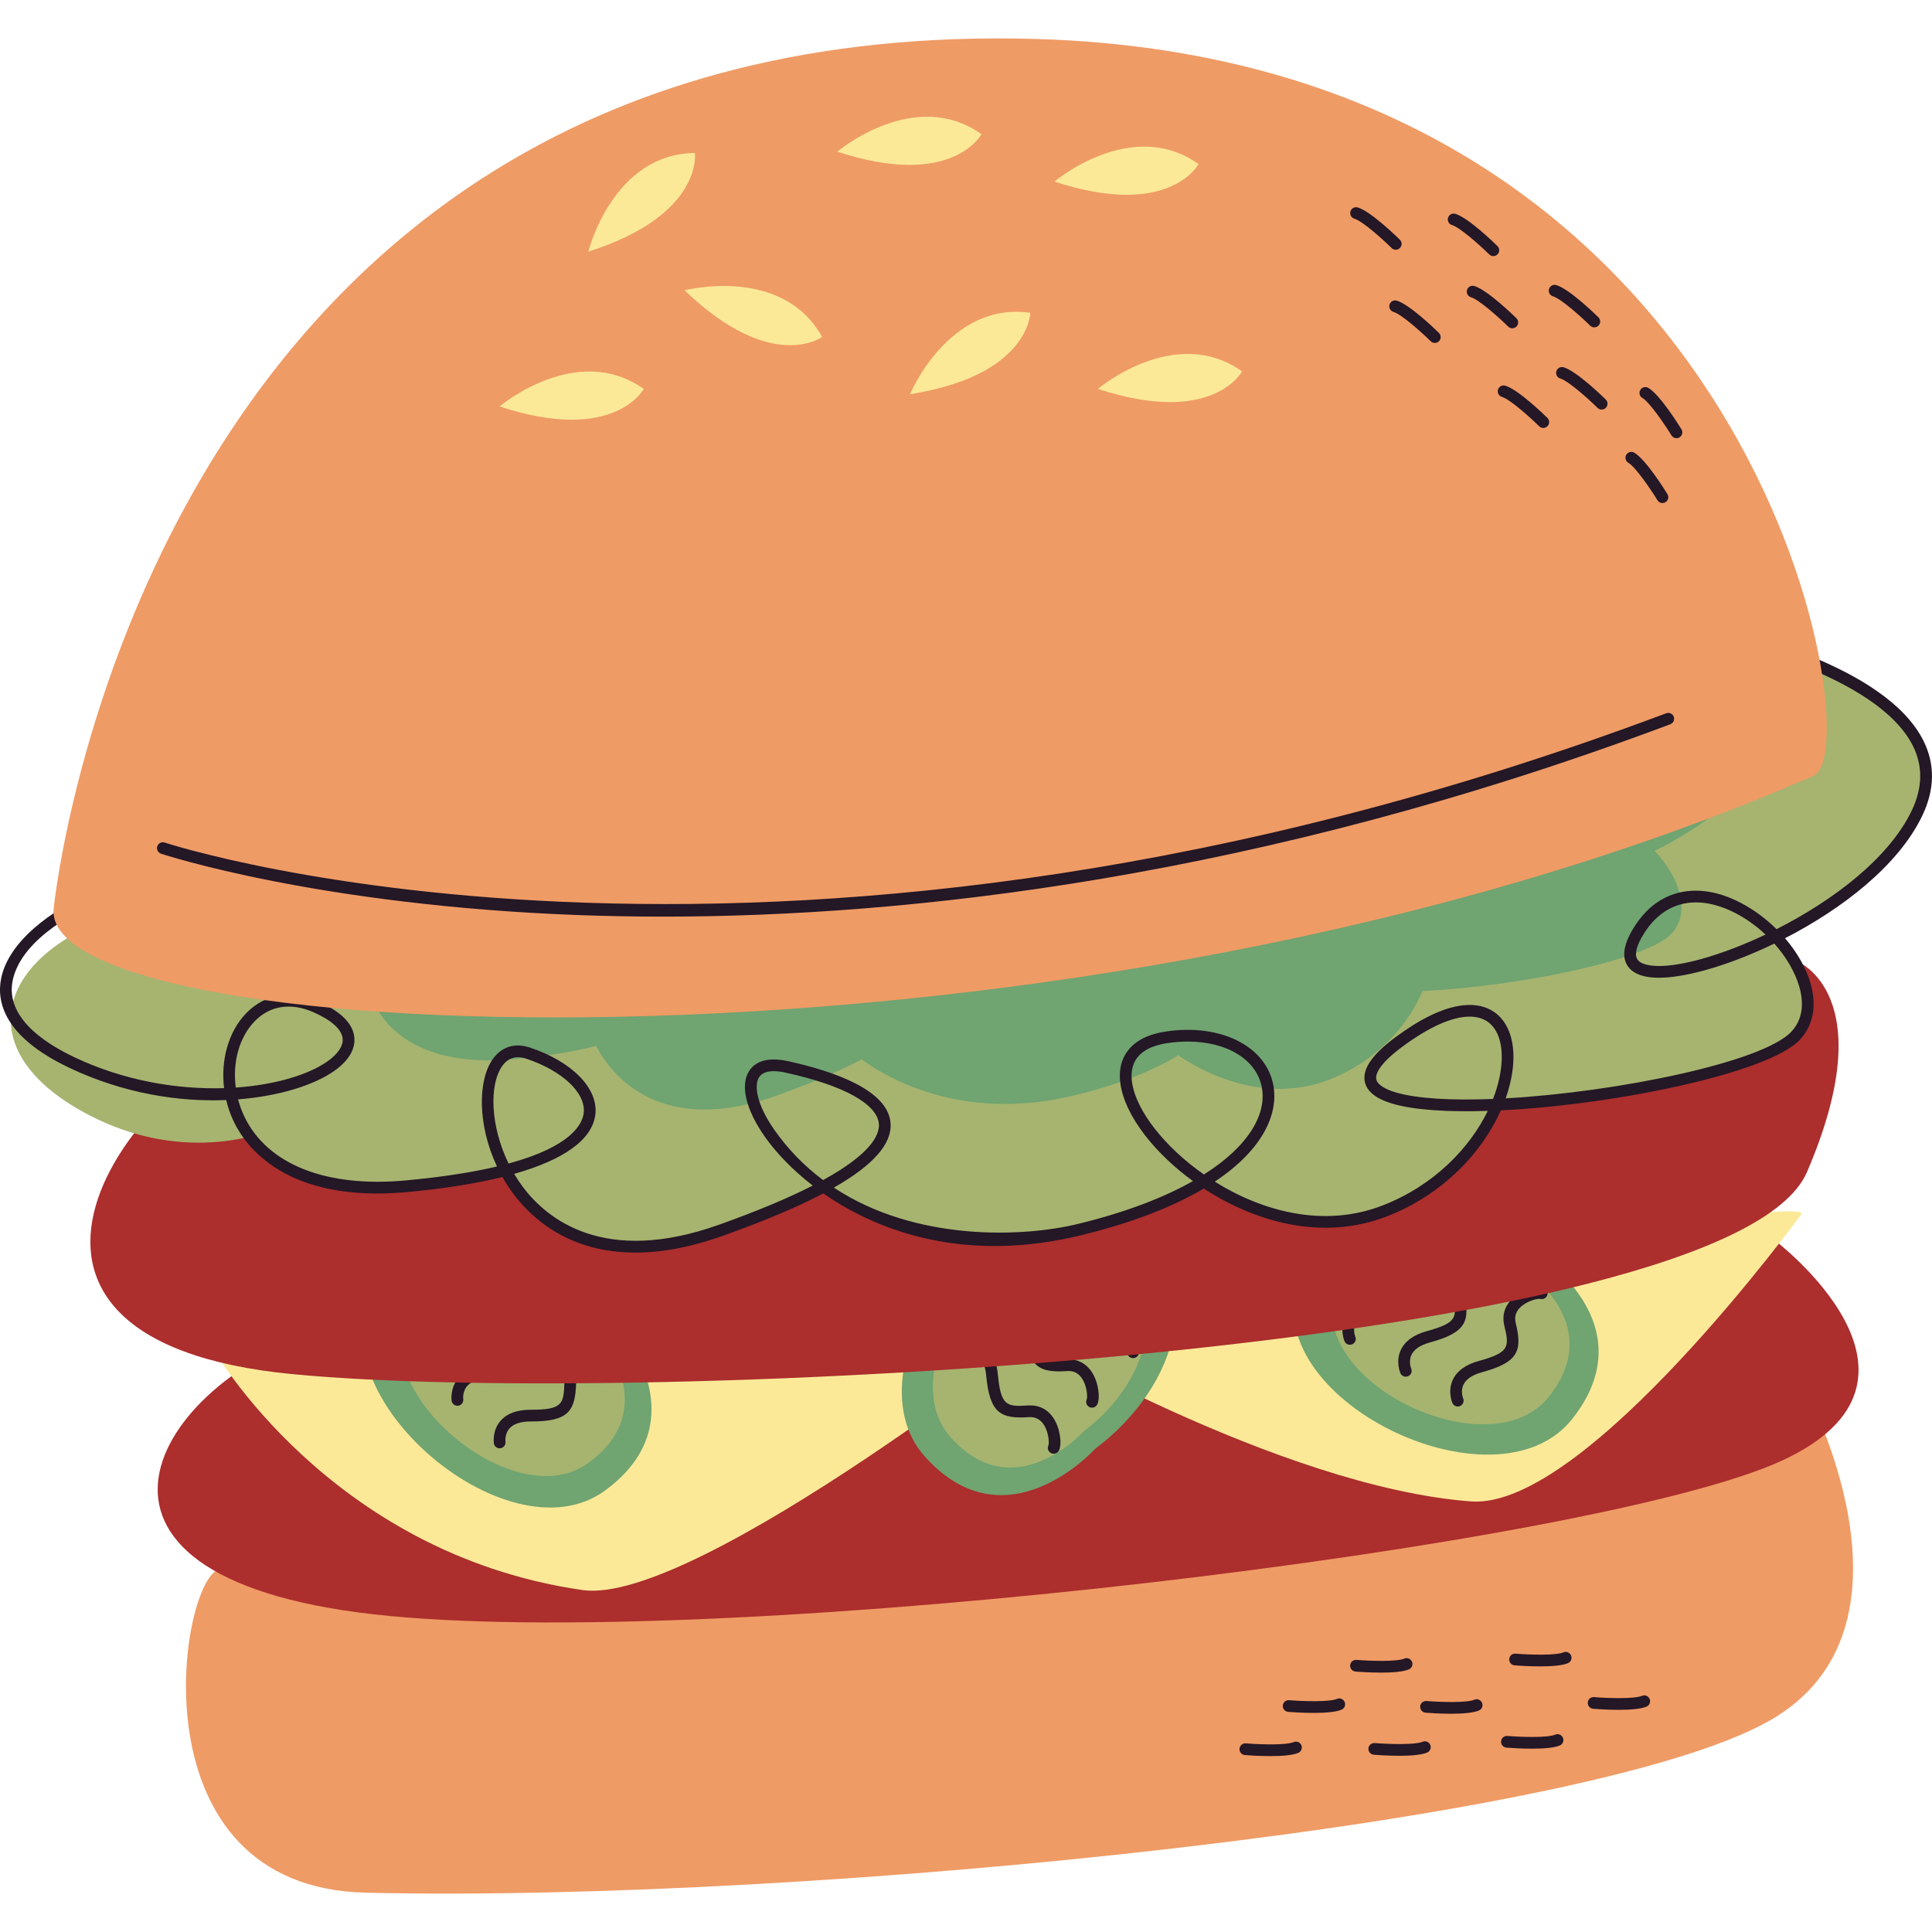 <?xml version="1.0" encoding="UTF-8"?>
<!-- Generator: Adobe Illustrator 25.2.0, SVG Export Plug-In . SVG Version: 6.00 Build 0)  -->
<svg xmlns="http://www.w3.org/2000/svg" xmlns:xlink="http://www.w3.org/1999/xlink" version="1.1" id="Capa_1" x="0px" y="0px" viewBox="0 0 512 512" style="enable-background:new 0 0 512 512;" xml:space="preserve" width="512" height="512">
<g>
	<path style="fill:#EF9B65;" d="M478.299,367.959c0,0,33.124,61.203-7.3,86.808c-44.742,28.339-256.825,49.542-374.026,46.818   c-61.66-1.433-49.692-81.249-39.175-85.626C71.552,410.233,478.299,367.959,478.299,367.959z"/>
	<path style="fill:#AC2E2D;" d="M470.33,328.7c0,0,48.67,36.846,1.886,58.389c-48.656,22.405-275.387,50.104-369.041,41.158   c-93.654-8.946-63.237-60.283-19.809-74.9S455.764,291.218,470.33,328.7z"/>
	<path style="fill:#FBE998;" d="M477.548,321.562c0,0-57.307,78.6-87.692,76.332c-50.835-3.795-121.042-45.273-121.042-45.273   S474.314,316.103,477.548,321.562z"/>
	<path style="fill:#FBE998;" d="M281.515,348.717c0,0-96.999,77.006-127.157,72.662c-67.316-9.696-98.146-64.35-98.146-64.35   S278.648,343.058,281.515,348.717z"/>
	<g>
		<path style="fill:#70A471;" d="M406.998,331.916c0,0,29.84,18.706,9.614,44.179s-84.18-5.569-72.378-37.039    S387.313,313.42,406.998,331.916z"/>
		<g>
			<path style="fill:#A6B470;" d="M402.984,335.733c0,0,23.247,14.573,7.49,34.417c-15.757,19.844-65.58-4.338-56.385-28.855     C363.283,316.779,387.647,321.324,402.984,335.733z"/>
			<path style="fill:#241726;" d="M357.742,356.373c-0.599,0-1.169-0.347-1.424-0.931c-0.056-0.127-1.336-3.133,0.132-6.202     c1.119-2.338,3.448-4.005,6.924-4.954c8.081-2.208,8.063-3.749,6.713-9.289c-0.67-2.755,0.067-5.247,2.134-7.209     c2.382-2.264,6.443-3.454,8.219-2.915c0.822,0.246,1.289,1.112,1.043,1.932c-0.246,0.82-1.113,1.289-1.932,1.043     c-0.676-0.105-3.659,0.547-5.42,2.419c-1.069,1.136-1.404,2.443-1.027,3.996c1.783,7.324,0.705,10.392-8.912,13.02     c-2.567,0.701-4.229,1.811-4.94,3.298c-0.849,1.773-0.097,3.6-0.089,3.618c0.344,0.787-0.015,1.701-0.801,2.044     C358.159,356.332,357.948,356.373,357.742,356.373z"/>
			<path style="fill:#241726;" d="M372.548,364.835c-0.599,0-1.169-0.347-1.424-0.931c-0.056-0.127-1.336-3.131,0.132-6.201     c1.119-2.338,3.448-4.005,6.924-4.956c8.081-2.206,8.063-3.747,6.713-9.289c-0.67-2.755,0.067-5.247,2.134-7.209     c2.384-2.262,6.448-3.451,8.219-2.915c0.822,0.246,1.289,1.112,1.043,1.932c-0.247,0.82-1.108,1.287-1.932,1.043     c-0.673-0.1-3.658,0.547-5.42,2.419c-1.069,1.136-1.404,2.443-1.027,3.996c1.783,7.326,0.705,10.393-8.912,13.02     c-2.567,0.701-4.229,1.811-4.94,3.298c-0.849,1.774-0.097,3.6-0.089,3.618c0.344,0.786-0.015,1.701-0.801,2.044     C372.965,364.794,372.754,364.835,372.548,364.835z"/>
			<path style="fill:#241726;" d="M386.323,372.738c-0.599,0-1.171-0.347-1.425-0.931c-0.055-0.127-1.334-3.133,0.135-6.202     c1.119-2.338,3.448-4.005,6.924-4.954c8.081-2.208,8.063-3.749,6.712-9.291c-0.67-2.754,0.067-5.247,2.132-7.207     c2.382-2.262,6.449-3.451,8.22-2.914c0.822,0.246,1.289,1.112,1.043,1.932c-0.247,0.822-1.107,1.281-1.932,1.043     c-0.669-0.117-3.659,0.549-5.42,2.419c-1.069,1.136-1.404,2.441-1.027,3.994c1.785,7.324,0.707,10.393-8.91,13.021     c-2.567,0.701-4.229,1.811-4.942,3.298c-0.849,1.774-0.097,3.601-0.088,3.618c0.343,0.787-0.017,1.701-0.802,2.046     C386.74,372.697,386.529,372.738,386.323,372.738z"/>
		</g>
	</g>
	<g>
		<path style="fill:#70A471;" d="M290.165,384.014c0,0-23.559,26.178-45.174,1.873s19.964-81.968,48.935-64.929    C322.897,337.996,311.77,367.802,290.165,384.014z"/>
		<g>
			<path style="fill:#A6B470;" d="M287.095,379.402c0,0-18.354,20.394-35.192,1.459c-16.839-18.935,15.553-63.857,38.122-50.583     C312.595,343.552,303.927,366.772,287.095,379.402z"/>
			<path style="fill:#241726;" d="M300.281,359.92c-0.232,0-0.469-0.052-0.691-0.164c-0.767-0.382-1.08-1.315-0.696-2.082     c0.223-0.616,0.089-3.697-1.451-5.756c-0.934-1.248-2.184-1.798-3.758-1.697c-7.523,0.502-10.363-1.095-11.294-11.018     c-0.25-2.649-1.057-4.478-2.4-5.435c-1.601-1.14-3.53-0.713-3.55-0.71c-0.834,0.206-1.673-0.311-1.876-1.142     c-0.203-0.833,0.308-1.673,1.142-1.876c0.13-0.032,3.315-0.779,6.087,1.198c2.111,1.504,3.351,4.085,3.689,7.673     c0.782,8.339,2.309,8.586,7.996,8.21c2.849-0.17,5.157,0.969,6.734,3.339c1.82,2.736,2.287,6.942,1.459,8.599     C301.4,359.605,300.851,359.92,300.281,359.92z"/>
			<path style="fill:#241726;" d="M289.398,373.049c-0.234,0-0.47-0.053-0.693-0.164c-0.767-0.384-1.078-1.316-0.695-2.084     c0.223-0.614,0.089-3.695-1.451-5.753c-0.936-1.248-2.149-1.818-3.759-1.698c-7.518,0.494-10.36-1.093-11.293-11.018     c-0.25-2.649-1.057-4.478-2.4-5.435c-1.598-1.14-3.527-0.713-3.548-0.708c-0.832,0.202-1.673-0.309-1.876-1.142     c-0.203-0.832,0.308-1.673,1.142-1.876c0.135-0.029,3.313-0.776,6.085,1.196c2.111,1.504,3.351,4.085,3.689,7.673     c0.785,8.34,2.3,8.584,7.996,8.21c2.842-0.173,5.159,0.969,6.736,3.342c1.818,2.737,2.285,6.941,1.457,8.598     C290.517,372.735,289.968,373.049,289.398,373.049z"/>
			<path style="fill:#241726;" d="M279.244,385.261c-0.234,0-0.47-0.053-0.693-0.164c-0.767-0.384-1.078-1.316-0.695-2.084     c0.223-0.614,0.089-3.697-1.453-5.755c-0.933-1.248-2.17-1.797-3.756-1.697c-7.538,0.497-10.362-1.095-11.294-11.018     c-0.25-2.649-1.057-4.478-2.4-5.435c-1.598-1.139-3.526-0.713-3.548-0.708c-0.831,0.203-1.673-0.309-1.876-1.142     c-0.203-0.832,0.308-1.673,1.142-1.876c0.132-0.032,3.315-0.778,6.085,1.196c2.111,1.504,3.351,4.085,3.689,7.673     c0.785,8.339,2.302,8.587,7.996,8.21c2.852-0.179,5.157,0.969,6.734,3.341c1.82,2.737,2.287,6.942,1.459,8.599     C280.363,384.947,279.814,385.261,279.244,385.261z"/>
		</g>
	</g>
	<g>
		<path style="fill:#70A471;" d="M162.76,349.881c0,0,23.811,25.95-2.447,45.146c-26.257,19.196-79.689-27.695-59.963-54.908    S148.684,326.827,162.76,349.881z"/>
		<g>
			<path style="fill:#A6B470;" d="M157.877,352.497c0,0,18.55,20.216-1.906,35.171c-20.456,14.955-62.081-21.575-46.714-42.776     C124.624,323.692,146.911,334.537,157.877,352.497z"/>
			<path style="fill:#241726;" d="M109.189,360.454c-0.76,0-1.424-0.558-1.536-1.331c-0.018-0.136-0.456-3.374,1.773-5.943     c1.694-1.952,4.37-2.94,7.957-2.94c0.047-0.002,0.106,0,0.159,0c8.258,0,8.643-1.504,8.81-7.177     c0.085-2.834,1.456-5.04,3.967-6.384c2.895-1.553,7.129-1.612,8.7-0.634c0.728,0.455,0.949,1.413,0.496,2.14     c-0.455,0.725-1.413,0.948-2.14,0.496c-0.596-0.282-3.674-0.443-5.868,0.895c-1.331,0.811-2.002,1.982-2.049,3.579     c-0.223,7.512-2.065,10.192-11.946,10.192c-0.042,0-0.077,0-0.13,0c-2.645,0-4.533,0.629-5.609,1.87     c-1.287,1.485-1.046,3.445-1.043,3.465c0.121,0.849-0.467,1.636-1.316,1.758C109.338,360.449,109.262,360.454,109.189,360.454z"/>
			<path style="fill:#241726;" d="M121.22,372.54c-0.76,0-1.424-0.558-1.536-1.331c-0.02-0.136-0.455-3.374,1.774-5.943     c1.694-1.952,4.37-2.94,7.957-2.94c0.042,0,0.105,0,0.159,0c8.257,0,8.642-1.504,8.81-7.177c0.085-2.834,1.457-5.044,3.97-6.386     c2.899-1.55,7.13-1.607,8.697-0.629c0.728,0.455,0.948,1.413,0.493,2.14c-0.455,0.731-1.41,0.949-2.14,0.493     c-0.594-0.282-3.671-0.444-5.865,0.895c-1.331,0.811-2.002,1.982-2.049,3.579c-0.224,7.512-2.067,10.192-11.946,10.192     c-0.041,0-0.079,0-0.13,0c-2.645,0-4.533,0.629-5.609,1.87c-1.289,1.485-1.048,3.445-1.045,3.465     c0.121,0.849-0.467,1.636-1.316,1.759C121.369,372.535,121.293,372.54,121.22,372.54z"/>
			<path style="fill:#241726;" d="M132.408,383.813c-0.76,0-1.424-0.558-1.536-1.331c-0.018-0.136-0.456-3.374,1.773-5.943     c1.694-1.952,4.37-2.94,7.957-2.94c0.049-0.002,0.105,0,0.159,0c8.257,0,8.642-1.504,8.81-7.177     c0.085-2.834,1.456-5.042,3.967-6.386c2.895-1.55,7.129-1.613,8.7-0.631c0.726,0.453,0.948,1.412,0.493,2.14     c-0.455,0.726-1.413,0.951-2.14,0.493c-0.59-0.281-3.67-0.443-5.867,0.896c-1.331,0.811-2,1.982-2.047,3.579     c-0.224,7.512-2.067,10.192-11.946,10.192c-0.042,0-0.077,0-0.13,0c-2.645,0-4.533,0.629-5.609,1.87     c-1.287,1.485-1.046,3.445-1.043,3.465c0.121,0.849-0.467,1.636-1.316,1.758C132.557,383.808,132.481,383.813,132.408,383.813z"/>
		</g>
	</g>
	<path style="fill:#AC2E2D;" d="M476.062,254.671c0,0,23.15,8.615,2.806,55.933S171.285,373.119,77.63,364.173   c-93.654-8.946-45.145-78.87-1.718-93.488C119.34,256.067,461.496,217.189,476.062,254.671z"/>
	<path style="fill:#A6B470;" d="M457.046,168.405c0,0,66.653,14.117,51.028,46.988s-90.275,57.317-73.683,31.106   s56.18,12.238,41.466,27.977c-14.714,15.738-145.06,31.276-105.159,1.678s38.136,28.46-3.7,44.739s-90.986-41.182-57.688-46.02   s45.763,34.152-23.195,50.971c-68.958,16.819-105.756-49.237-77.666-43.118s47.158,20.349-17.503,43.344   c-64.661,22.995-72.458-54.075-51.028-46.988c21.43,7.087,31.476,29.428-32.274,35.29s-52.963-60.307-23.906-47.528   c29.057,12.779-13.912,50.68-57.74,29.847S3.622,238.958,64.526,236.91"/>
	<path style="fill:#70A471;" d="M427.269,159.051c0,0,55.552,11.766,42.53,39.162s-75.241,47.771-61.412,25.925   c13.829-21.846,46.823,10.2,34.56,23.317c-12.263,13.117-120.902,26.067-87.646,1.398s31.785,23.72-3.084,37.288   c-34.869,13.568-75.833-34.324-48.08-38.356c27.753-4.032,38.142,28.465-19.332,42.482c-57.474,14.018-88.143-41.037-64.732-35.937   c23.412,5.1,39.304,16.96-14.588,36.126s-60.391-45.069-42.53-39.162s26.234,24.527-26.899,29.413s-44.143-50.263-19.924-39.613   c24.218,10.651-17.425,29.625-53.954,12.262s5.827-70.448,56.588-72.155"/>
	<path style="fill:#241726;" d="M168.392,331.95c-17.408,0.002-27.321-8.903-32.266-15.476c-1.108-1.474-2.102-3.001-2.981-4.561   c-7.056,1.754-15.543,3.103-25.36,4.006c-31.903,2.916-42.676-12.09-45.833-18.684c-0.881-1.841-1.548-3.761-2.009-5.712   c-12.451,0.523-27.148-1.692-41.608-8.565c-17.267-8.208-19.325-17.463-18.01-23.78c3.782-18.191,40.171-34.108,81.117-35.485   c0.758-0.033,1.576,0.641,1.603,1.5c0.029,0.857-0.641,1.574-1.5,1.603c-34.681,1.168-74.373,14.712-78.179,33.015   c-1.559,7.497,4.079,14.532,16.304,20.342c13.467,6.401,27.62,8.578,39.714,8.217c-0.904-7.474,1.151-14.997,5.855-19.856   c4.965-5.128,11.936-6.257,19.123-3.092c5.961,2.62,9.17,5.814,9.537,9.49c0.22,2.194-0.532,5.523-5.36,8.921   c-5.119,3.603-14.248,6.634-25.447,7.506c0.403,1.551,0.957,3.08,1.662,4.554c6.084,12.7,21.671,18.887,42.747,16.932   c10.039-0.922,17.959-2.214,24.205-3.697c-5.18-10.982-5.121-22.876-1.096-28.482c2.35-3.272,5.832-4.352,9.797-3.037   c11.177,3.695,18.157,10.807,17.37,17.696c-0.758,6.637-8.21,12.013-21.518,15.783c0.711,1.204,1.494,2.382,2.35,3.52   c6.301,8.375,21.418,20.811,51.815,9.999c10.768-3.829,18.876-7.307,24.957-10.419c-5.609-4.331-9.879-8.941-12.723-12.995   c-5.04-7.186-6.561-13.713-4.07-17.458c1.257-1.892,4.047-3.865,10.19-2.526c12.114,2.64,26.673,7.649,27.237,16.521   c0.346,5.432-4.608,11.062-15.035,17.002c21.724,14.339,50.111,13.185,64.765,9.605c12.78-3.118,22.831-7.051,30.405-11.344   c-2.343-1.701-4.501-3.488-6.434-5.295c-9.838-9.197-14.598-19.22-12.424-26.159c0.972-3.101,3.806-7.041,11.793-8.201   c14.432-2.099,26.35,3.865,28.349,14.169c1.447,7.447-2.538,17.026-15.507,25.642c12.328,7.705,28.714,12.442,44.506,6.299   c13.535-5.266,23.011-15.134,27.847-25.051c-10.465,0.34-19.508-0.205-25.309-1.927c-4.381-1.3-6.84-3.303-7.309-5.952   c-0.588-3.328,2.064-7.127,8.108-11.61c13.516-10.025,21.236-9.476,25.328-7.254c4.191,2.281,6.354,7.392,5.932,14.028   c-0.19,2.98-0.866,6.157-2.012,9.39c29.576-1.653,68.156-9.584,75.701-17.654c3.921-4.196,3.022-9.684,1.576-13.551   c-1.303-3.483-3.442-6.844-6.085-9.807c-11.3,5.461-22.34,8.744-29.495,9.027c-4.887,0.203-8.134-0.943-9.544-3.389   c-1.404-2.437-0.764-5.811,1.906-10.029c5.611-8.865,13.141-10.075,18.492-9.515c6.595,0.684,13.693,4.607,19.234,10.083   c14.829-7.509,29.797-18.74,35.866-31.509c2.833-5.959,2.94-11.67,0.32-16.973c-9.371-18.959-49.859-27.741-50.267-27.827   c-0.839-0.179-1.375-1.002-1.198-1.841c0.177-0.837,1.005-1.371,1.841-1.198c1.726,0.365,42.367,9.182,52.407,29.488   c3.065,6.199,2.965,12.823-0.297,19.686c-6.329,13.312-21.336,24.822-36.424,32.581c2.664,3.096,4.815,6.557,6.154,10.137   c2.479,6.627,1.692,12.578-2.215,16.758c-8.198,8.768-48.655,17.208-79.244,18.717c-4.934,11.07-15.231,22.268-30.187,28.087   c-17.393,6.766-35.376,1.23-48.537-7.37c-7.852,4.658-18.5,8.957-32.54,12.383c-30.084,7.335-53.277-0.614-68.286-11.097   c-6.883,3.632-15.783,7.383-26.733,11.277C182.615,330.68,174.967,331.95,168.392,331.95z M205.053,283.871   c-1.595,0-3.084,0.387-3.879,1.582c-1.395,2.099-0.691,7.227,4.028,13.955c3.762,5.367,8.154,9.757,12.93,13.322   c12.721-6.991,14.965-11.981,14.786-14.803c-0.34-5.338-9.379-10.325-24.801-13.684   C207.158,284.034,206.082,283.871,205.053,283.871z M314.768,276.021c-1.688,0-3.438,0.126-5.236,0.387   c-5.128,0.746-8.249,2.784-9.276,6.058c-1.788,5.7,2.758,14.714,11.581,22.961c2.141,2,4.566,3.973,7.221,5.824   c12.034-7.62,16.691-16.142,15.329-23.155C332.95,280.693,325.036,276.021,314.768,276.021z M137.265,280.178   c-1.66,0-3.045,0.761-4.134,2.279c-3.542,4.933-3.213,15.949,1.651,25.889c16.65-4.528,19.572-10.456,19.907-13.393   c0.607-5.304-5.668-11.224-15.259-14.397C138.663,280.303,137.942,280.178,137.265,280.178z M389.459,269.414   c-4.601,0-10.744,2.725-17.836,7.985c-6.473,4.802-7.101,7.435-6.9,8.575c0.24,1.356,2.062,2.605,5.135,3.517   c5.741,1.701,15.038,2.171,25.811,1.741c1.307-3.359,2.07-6.669,2.266-9.749c0.343-5.379-1.231-9.424-4.316-11.102   C392.428,269.734,391.034,269.414,389.459,269.414z M76.488,266.756c-3.415,0-6.502,1.319-9.02,3.918   c-4.114,4.249-5.864,10.909-4.989,17.542c10.574-0.732,19.316-3.436,24.27-6.922c2.81-1.979,4.252-4.135,4.058-6.072   c-0.24-2.41-2.974-4.88-7.696-6.957C80.818,267.256,78.59,266.756,76.488,266.756z M449.432,239.145   c-5.605,0-10.322,2.802-13.729,8.184c-1.947,3.075-2.599,5.495-1.839,6.816c0.766,1.327,3.156,1.968,6.731,1.838   c6.513-0.259,16.714-3.297,27.286-8.314c-4.898-4.595-10.973-7.843-16.629-8.428C450.636,239.177,450.028,239.145,449.432,239.145z   "/>
	<path style="fill:#EF9B65;" d="M14.209,240.884c0,0,23.401-237.205,260.008-230.568c191.746,5.379,221.828,188.538,206.409,195.269   C285.518,290.759,10.83,278.351,14.209,240.884z"/>
	<path style="fill:#241726;" d="M175.715,242.914c-7.753,0-15.088-0.144-21.985-0.394c-69.542-2.525-110.659-16.151-111.065-16.289   c-0.813-0.273-1.25-1.154-0.975-1.967c0.273-0.813,1.151-1.257,1.967-0.975c1.615,0.543,164.283,53.427,397.899-34.264   c0.805-0.299,1.697,0.105,2,0.908c0.3,0.804-0.106,1.698-0.908,2C333.211,233.01,240.062,242.914,175.715,242.914z"/>
	<g>
		<path style="fill:#241726;" d="M400.778,87.001c-0.393,0-0.787-0.149-1.089-0.446c-2.734-2.69-7.829-7.18-9.864-7.781    c-0.822-0.243-1.292-1.105-1.049-1.929c0.241-0.82,1.102-1.293,1.929-1.049c3.441,1.014,10.383,7.778,11.162,8.545    c0.611,0.602,0.62,1.585,0.018,2.196C401.581,86.846,401.18,87.001,400.778,87.001z"/>
		<path style="fill:#241726;" d="M422.508,86.754c-0.393,0-0.787-0.149-1.089-0.446c-2.734-2.69-7.829-7.18-9.864-7.781    c-0.822-0.243-1.292-1.105-1.049-1.929c0.241-0.819,1.099-1.295,1.929-1.049c3.441,1.014,10.383,7.778,11.162,8.545    c0.611,0.602,0.62,1.585,0.018,2.196C423.311,86.599,422.91,86.754,422.508,86.754z"/>
		<path style="fill:#241726;" d="M424.454,108.538c-0.393,0-0.787-0.149-1.089-0.446c-2.734-2.69-7.831-7.18-9.864-7.781    c-0.822-0.243-1.292-1.105-1.049-1.929c0.243-0.82,1.104-1.29,1.929-1.049c3.439,1.014,10.383,7.778,11.162,8.545    c0.611,0.602,0.62,1.585,0.018,2.196C425.258,108.384,424.856,108.538,424.454,108.538z"/>
		<path style="fill:#241726;" d="M444.282,116.128c-0.522,0-1.031-0.262-1.324-0.74c-2.009-3.268-5.878-8.85-7.708-9.92    c-0.74-0.432-0.989-1.384-0.557-2.124c0.434-0.738,1.38-0.987,2.124-0.557c3.096,1.811,8.213,10.043,8.784,10.976    c0.45,0.731,0.221,1.686-0.51,2.135C444.84,116.054,444.56,116.128,444.282,116.128z"/>
		<path style="fill:#241726;" d="M440.567,133.31c-0.522,0-1.031-0.262-1.324-0.74c-2.009-3.268-5.878-8.85-7.709-9.92    c-0.74-0.432-0.989-1.383-0.557-2.124c0.432-0.737,1.384-0.99,2.124-0.557c3.098,1.811,8.214,10.043,8.786,10.976    c0.45,0.731,0.221,1.686-0.509,2.135C441.125,133.236,440.845,133.31,440.567,133.31z"/>
		<path style="fill:#241726;" d="M408.987,113.413c-0.393,0-0.787-0.149-1.089-0.446c-2.734-2.69-7.829-7.182-9.863-7.781    c-0.823-0.241-1.293-1.105-1.051-1.927c0.243-0.822,1.104-1.3,1.927-1.051c3.442,1.013,10.384,7.778,11.164,8.545    c0.611,0.602,0.619,1.585,0.018,2.196C409.789,113.259,409.389,113.413,408.987,113.413z"/>
		<path style="fill:#241726;" d="M380.24,90.884c-0.393,0-0.787-0.149-1.089-0.446c-2.734-2.69-7.829-7.18-9.864-7.781    c-0.822-0.243-1.292-1.105-1.049-1.929c0.241-0.819,1.098-1.295,1.929-1.049c3.441,1.014,10.383,7.778,11.162,8.545    c0.611,0.602,0.62,1.585,0.018,2.196C381.043,90.73,380.642,90.884,380.24,90.884z"/>
		<path style="fill:#241726;" d="M395.749,67.872c-0.393,0-0.787-0.149-1.089-0.446c-2.734-2.69-7.829-7.182-9.863-7.781    c-0.823-0.241-1.293-1.105-1.051-1.927c0.241-0.82,1.108-1.298,1.927-1.051c3.442,1.013,10.384,7.778,11.164,8.545    c0.611,0.602,0.619,1.585,0.018,2.196C396.551,67.717,396.15,67.872,395.749,67.872z"/>
		<path style="fill:#241726;" d="M369.889,66.182c-0.393,0-0.787-0.149-1.089-0.446c-2.734-2.69-7.829-7.182-9.863-7.781    c-0.823-0.241-1.293-1.105-1.051-1.927c0.241-0.82,1.101-1.301,1.927-1.051c3.442,1.013,10.384,7.778,11.164,8.545    c0.611,0.602,0.619,1.585,0.018,2.196C370.692,66.028,370.291,66.182,369.889,66.182z"/>
	</g>
	<g>
		<path style="fill:#241726;" d="M384.517,454.158c-3.172,0-6.151-0.232-6.73-0.279c-0.855-0.071-1.491-0.82-1.421-1.676    s0.793-1.463,1.676-1.421c3.858,0.32,10.706,0.506,12.673-0.338c0.781-0.344,1.698,0.024,2.038,0.816    c0.338,0.787-0.027,1.7-0.816,2.038C390.368,453.972,387.364,454.158,384.517,454.158z"/>
		<path style="fill:#241726;" d="M370.796,465.301c-3.172,0-6.15-0.232-6.73-0.279c-0.855-0.071-1.491-0.82-1.421-1.676    c0.07-0.855,0.813-1.463,1.676-1.421c3.858,0.32,10.703,0.506,12.673-0.338c0.781-0.341,1.698,0.026,2.038,0.816    c0.338,0.787-0.027,1.7-0.816,2.038C376.648,465.114,373.644,465.301,370.796,465.301z"/>
		<path style="fill:#241726;" d="M348.102,453.94c-3.169,0-6.143-0.23-6.722-0.277c-0.854-0.071-1.491-0.82-1.421-1.676    c0.07-0.854,0.796-1.486,1.676-1.421c3.853,0.318,10.7,0.503,12.673-0.34c0.778-0.341,1.7,0.023,2.038,0.816    c0.338,0.787-0.027,1.7-0.816,2.038C353.96,453.753,350.951,453.94,348.102,453.94z"/>
		<path style="fill:#241726;" d="M336.624,465.385c-3.169,0-6.143-0.23-6.722-0.277c-0.854-0.071-1.491-0.82-1.421-1.676    c0.071-0.854,0.802-1.491,1.676-1.421c3.852,0.318,10.701,0.506,12.673-0.34c0.782-0.343,1.7,0.024,2.038,0.816    c0.338,0.787-0.027,1.7-0.816,2.038C342.482,465.199,339.474,465.385,336.624,465.385z"/>
		<path style="fill:#241726;" d="M365.951,443.261c-3.172,0-6.15-0.232-6.73-0.279c-0.855-0.071-1.491-0.82-1.421-1.676    c0.071-0.855,0.81-1.466,1.676-1.421c3.856,0.32,10.704,0.506,12.673-0.338c0.779-0.341,1.698,0.026,2.038,0.816    c0.338,0.787-0.027,1.7-0.816,2.038C371.803,443.075,368.799,443.261,365.951,443.261z"/>
		<path style="fill:#241726;" d="M408.101,441.61c-3.169,0-6.143-0.23-6.722-0.277c-0.854-0.071-1.491-0.82-1.421-1.676    c0.071-0.854,0.808-1.472,1.676-1.421c3.85,0.318,10.7,0.507,12.673-0.34c0.781-0.344,1.698,0.024,2.038,0.816    c0.338,0.787-0.027,1.7-0.816,2.038C413.959,441.423,410.95,441.61,408.101,441.61z"/>
		<path style="fill:#241726;" d="M405.955,463.417c-3.174,0-6.152-0.232-6.731-0.279c-0.855-0.071-1.491-0.82-1.421-1.676    c0.07-0.854,0.796-1.477,1.676-1.421c3.858,0.321,10.706,0.508,12.674-0.338c0.778-0.341,1.7,0.023,2.038,0.816    c0.338,0.789-0.027,1.701-0.816,2.038C411.806,463.231,408.802,463.417,405.955,463.417z"/>
		<path style="fill:#241726;" d="M428.927,453.124c-3.172,0-6.149-0.23-6.728-0.277c-0.854-0.071-1.491-0.82-1.421-1.676    c0.07-0.854,0.796-1.485,1.676-1.421c3.855,0.318,10.703,0.503,12.673-0.338c0.781-0.346,1.698,0.024,2.038,0.816    c0.338,0.789-0.027,1.701-0.816,2.038C434.779,452.939,431.774,453.124,428.927,453.124z"/>
	</g>
	<path style="fill:#FBE998;" d="M155.91,66.692c0,0,6.404-25.93,28.24-26.15C184.15,40.541,186.503,56.939,155.91,66.692z"/>
	<path style="fill:#FBE998;" d="M241.156,104.469c0,0,10.259-24.66,31.876-21.57C273.032,82.899,272.873,99.464,241.156,104.469z"/>
	<path style="fill:#FBE998;" d="M181.414,76.941c0,0,25.845-6.739,36.453,12.348C217.867,89.289,204.577,99.178,181.414,76.941z"/>
	<path style="fill:#FBE998;" d="M221.893,40.196c0,0,20.382-17.261,38.206-4.646C260.099,35.55,252.398,50.217,221.893,40.196z"/>
	<path style="fill:#FBE998;" d="M279.431,48.121c0,0,20.382-17.261,38.206-4.646C317.638,43.475,309.937,58.142,279.431,48.121z"/>
	<path style="fill:#FBE998;" d="M290.956,103.058c0,0,20.382-17.261,38.206-4.646C329.162,98.412,321.462,113.079,290.956,103.058z"/>
	<path style="fill:#FBE998;" d="M132.396,107.717c0,0,20.382-17.261,38.206-4.646C170.603,103.071,162.902,117.738,132.396,107.717z   "/>
</g>















</svg>
